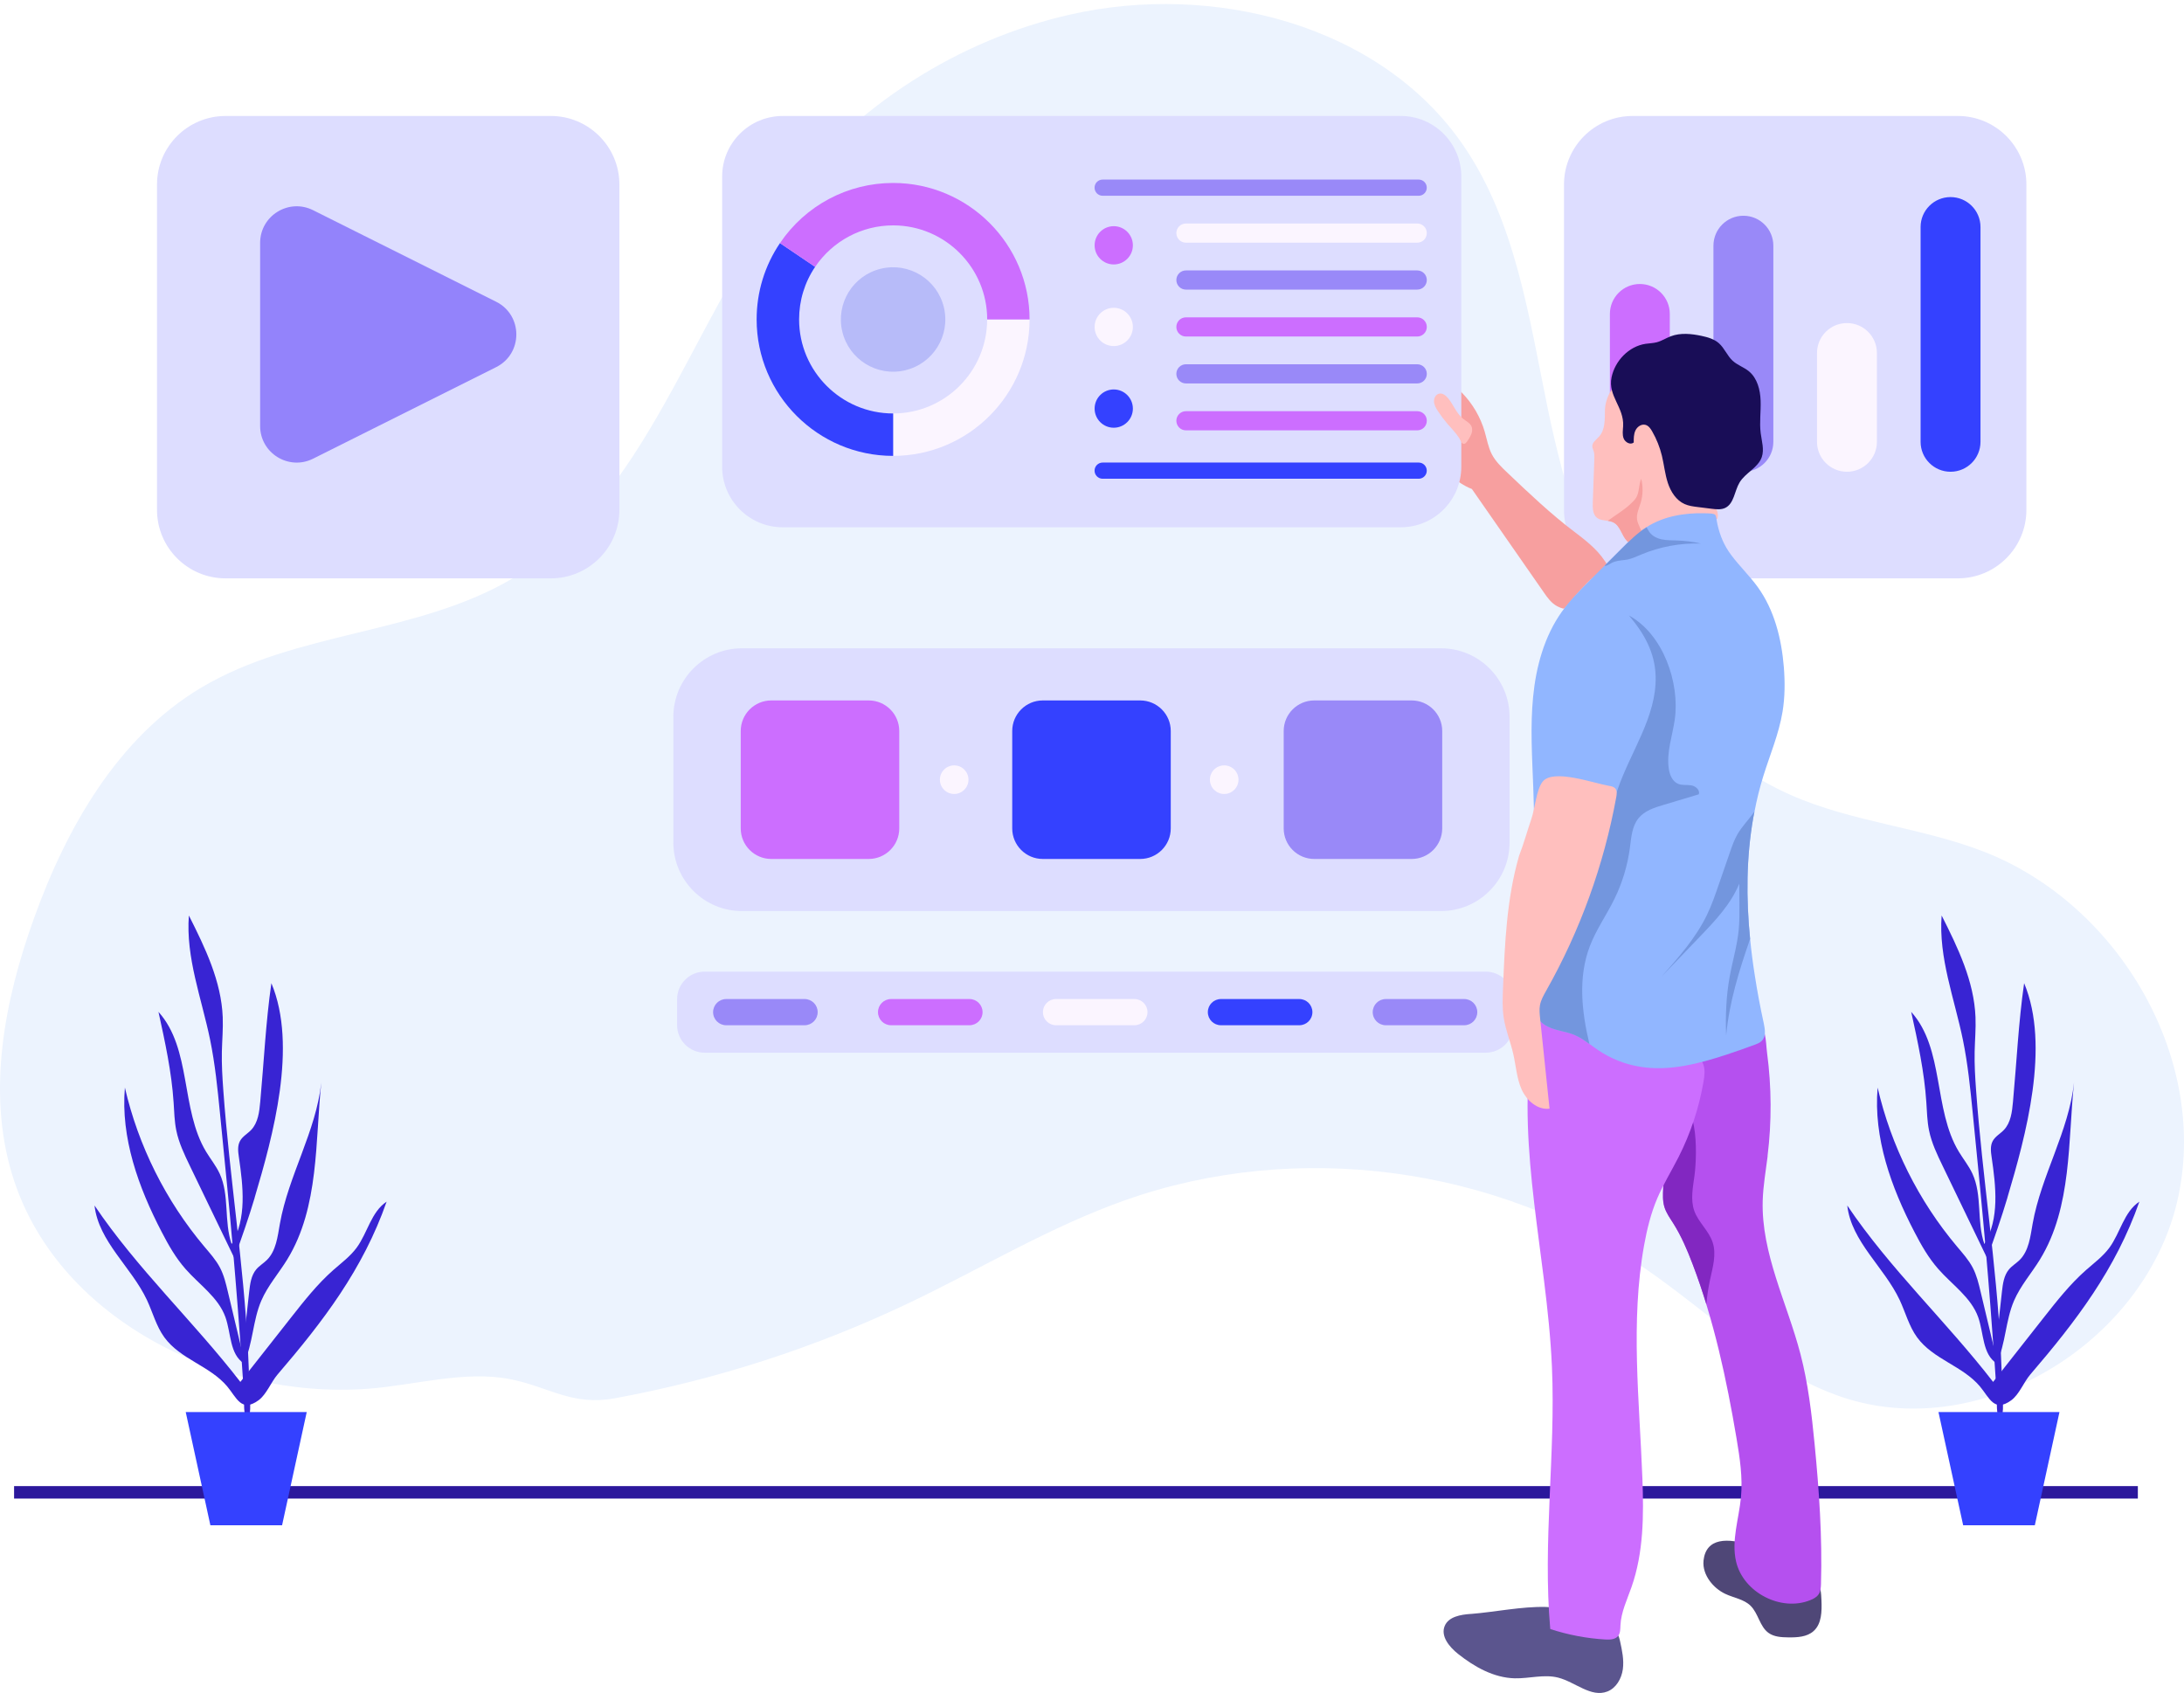 <svg width="258" height="200" viewBox="0 0 258 200" fill="none" xmlns="http://www.w3.org/2000/svg">
<g clip-path="url(#clip0_4664_1064)">
<path d="M252.548 175.56H1.664V177.033H252.548V175.56Z" fill="#2B179C"/>
<path d="M43.498 164.059C25.823 165.367 6.469 155.62 1.398 138.637C-1.529 128.835 0.531 118.211 3.979 108.579C7.847 97.79 13.886 87.156 23.718 81.263C34.954 74.533 49.387 74.989 60.637 68.279C76.658 58.717 81.479 38.046 92.83 23.237C101.089 12.463 113.206 4.706 126.446 1.714C143.315 -2.1 163.004 2.866 172.816 17.103C179.051 26.154 180.619 37.494 182.839 48.258C186.613 66.56 194.425 86.324 211.509 93.901C218.781 97.129 226.969 97.73 234.381 100.621C250.387 106.865 261.132 125.297 257.178 142.019C253.219 158.742 233.86 170.539 217.583 165.036C208.813 162.07 202.058 155.164 194.425 149.917C176.74 137.745 153.157 134.628 132.916 141.784C124.031 144.926 115.912 149.857 107.408 153.911C96.373 159.173 84.647 162.977 72.619 165.187C67.598 166.109 64.892 163.864 60.371 162.947C54.949 161.844 48.926 163.658 43.493 164.059H43.498Z" fill="#ECF3FE"/>
<path d="M26.645 13.701H65.072C69.543 13.701 73.171 17.329 73.171 21.799V60.225C73.171 64.695 69.543 68.324 65.072 68.324H26.645C22.175 68.324 18.547 64.695 18.547 60.225V21.799C18.547 17.329 22.175 13.701 26.645 13.701Z" fill="#DDDDFF"/>
<path d="M30.73 50.318V28.695C30.73 25.482 34.108 23.393 36.985 24.831L58.609 35.645C61.791 37.239 61.791 41.779 58.609 43.373L36.985 54.187C34.113 55.625 30.73 53.535 30.73 50.323V50.318Z" fill="#9383FB"/>
<path d="M192.856 13.701H231.283C235.753 13.701 239.382 17.329 239.382 21.799V60.225C239.382 64.695 235.753 68.324 231.283 68.324H192.856C188.386 68.324 184.758 64.695 184.758 60.225V21.799C184.758 17.329 188.386 13.701 192.856 13.701Z" fill="#DDDDFF"/>
<path d="M193.718 55.73C191.763 55.73 190.18 54.147 190.18 52.192V37.088C190.18 35.134 191.763 33.55 193.718 33.55C195.672 33.55 197.256 35.134 197.256 37.088V52.192C197.256 54.147 195.672 55.73 193.718 55.73Z" fill="#CC6EFF"/>
<path d="M205.95 55.73C203.996 55.73 202.412 54.147 202.412 52.192V29.025C202.412 27.071 203.996 25.487 205.95 25.487C207.905 25.487 209.488 27.071 209.488 29.025V52.192C209.488 54.147 207.905 55.73 205.95 55.73Z" fill="#9989F8"/>
<path d="M218.185 55.73C216.23 55.73 214.646 54.147 214.646 52.193V41.704C214.646 39.749 216.23 38.166 218.185 38.166C220.139 38.166 221.723 39.749 221.723 41.704V52.193C221.723 54.147 220.139 55.73 218.185 55.73Z" fill="#FBF5FF"/>
<path d="M230.421 55.73C228.466 55.73 226.883 54.147 226.883 52.192V26.82C226.883 24.866 228.466 23.282 230.421 23.282C232.375 23.282 233.959 24.866 233.959 26.82V52.192C233.959 54.147 232.375 55.73 230.421 55.73Z" fill="#3441FF"/>
<path d="M175.508 114.783H83.249C81.447 114.783 79.986 116.244 79.986 118.046V121.097C79.986 122.899 81.447 124.36 83.249 124.36H175.508C177.31 124.36 178.77 122.899 178.77 121.097V118.046C178.77 116.244 177.31 114.783 175.508 114.783Z" fill="#DDDDFF"/>
<path d="M95.045 121.117H85.789C84.932 121.117 84.24 120.426 84.24 119.569C84.24 118.712 84.932 118.021 85.789 118.021H95.045C95.902 118.021 96.593 118.712 96.593 119.569C96.593 120.426 95.902 121.117 95.045 121.117Z" fill="#9989F8"/>
<path d="M114.523 121.117H105.267C104.41 121.117 103.719 120.426 103.719 119.569C103.719 118.712 104.41 118.021 105.267 118.021H114.523C115.38 118.021 116.072 118.712 116.072 119.569C116.072 120.426 115.38 121.117 114.523 121.117Z" fill="#CC6EFF"/>
<path d="M134.008 121.117H124.752C123.895 121.117 123.203 120.426 123.203 119.569C123.203 118.712 123.895 118.021 124.752 118.021H134.008C134.865 118.021 135.556 118.712 135.556 119.569C135.556 120.426 134.865 121.117 134.008 121.117Z" fill="#FBF5FF"/>
<path d="M153.488 121.117H144.232C143.375 121.117 142.684 120.426 142.684 119.569C142.684 118.712 143.375 118.021 144.232 118.021H153.488C154.345 118.021 155.037 118.712 155.037 119.569C155.037 120.426 154.345 121.117 153.488 121.117Z" fill="#3441FF"/>
<path d="M172.967 121.117H163.711C162.854 121.117 162.162 120.426 162.162 119.569C162.162 118.712 162.854 118.021 163.711 118.021H172.967C173.824 118.021 174.515 118.712 174.515 119.569C174.515 120.426 173.824 121.117 172.967 121.117Z" fill="#9989F8"/>
<path d="M87.643 76.587H170.231C174.701 76.587 178.329 80.215 178.329 84.686V99.529C178.329 103.999 174.701 107.627 170.231 107.627H87.643C83.173 107.627 79.545 103.999 79.545 99.529V84.686C79.545 80.215 83.173 76.587 87.643 76.587Z" fill="#DDDDFF"/>
<path d="M102.618 82.746H91.117C89.122 82.746 87.504 84.364 87.504 86.359V97.86C87.504 99.856 89.122 101.473 91.117 101.473H102.618C104.614 101.473 106.231 99.856 106.231 97.86V86.359C106.231 84.364 104.614 82.746 102.618 82.746Z" fill="#CC6EFF"/>
<path d="M134.69 82.746H123.189C121.194 82.746 119.576 84.364 119.576 86.359V97.86C119.576 99.856 121.194 101.473 123.189 101.473H134.69C136.686 101.473 138.304 99.856 138.304 97.86V86.359C138.304 84.364 136.686 82.746 134.69 82.746Z" fill="#3441FF"/>
<path d="M166.759 82.746H155.258C153.262 82.746 151.645 84.364 151.645 86.359V97.86C151.645 99.856 153.262 101.473 155.258 101.473H166.759C168.754 101.473 170.372 99.856 170.372 97.86V86.359C170.372 84.364 168.754 82.746 166.759 82.746Z" fill="#9989F8"/>
<path d="M114.409 92.107C114.409 91.175 113.652 90.418 112.72 90.418C111.788 90.418 111.031 91.175 111.031 92.107C111.031 93.039 111.788 93.796 112.72 93.796C113.652 93.796 114.409 93.039 114.409 92.107Z" fill="#FBF5FF"/>
<path d="M146.305 92.107C146.305 91.175 145.549 90.418 144.617 90.418C143.684 90.418 142.928 91.175 142.928 92.107C142.928 93.039 143.684 93.796 144.617 93.796C145.549 93.796 146.305 93.039 146.305 92.107Z" fill="#FBF5FF"/>
<path d="M252.724 141.959C250.9 143.167 250.479 145.638 249.186 147.397C248.429 148.424 247.382 149.196 246.425 150.038C244.545 151.696 242.982 153.681 241.428 155.655C239.434 158.186 237.439 160.722 235.45 163.252C229.932 156.116 223.257 149.892 218.221 142.41C218.702 146.68 222.581 149.682 224.41 153.57C225.101 155.044 225.512 156.672 226.469 157.985C228.374 160.596 231.842 161.343 233.896 163.788C235.014 165.121 235.565 166.885 237.58 165.432C238.532 164.746 239.068 163.282 239.835 162.385C245.262 156.061 249.933 149.942 252.729 141.954L252.724 141.959Z" fill="#3824D3"/>
<path d="M240.991 148.78C239.984 150.418 238.681 151.892 237.919 153.661C236.907 156.021 236.942 158.732 235.865 161.062C234.171 159.975 234.361 157.494 233.685 155.6C232.848 153.26 230.603 151.776 228.964 149.902C227.817 148.599 226.95 147.076 226.153 145.532C223.407 140.261 221.302 134.407 221.808 128.484C223.397 135.365 226.639 141.859 231.189 147.261C231.856 148.053 232.562 148.835 233.043 149.757C233.509 150.649 233.745 151.636 233.976 152.613C234.547 155.014 235.118 157.414 235.694 159.82C235.96 157.414 236.226 155.009 236.491 152.603C236.596 151.671 236.722 150.679 237.323 149.962C237.684 149.531 238.185 149.241 238.581 148.85C239.678 147.762 239.849 146.084 240.119 144.56C241.137 138.842 244.394 133.656 245.011 127.883C244.279 134.748 244.785 142.596 240.991 148.775V148.78Z" fill="#3824D3"/>
<path d="M237.144 141.478C236.428 143.889 235.586 146.264 234.744 148.634C233 145.016 231.256 141.393 229.507 137.775C228.845 136.407 228.179 135.019 227.878 133.53C227.658 132.448 227.638 131.335 227.562 130.233C227.327 126.62 226.55 123.072 225.773 119.534C229.707 123.909 228.364 131.02 231.401 136.056C231.927 136.928 232.579 137.725 233.005 138.647C234.193 141.208 233.486 144.295 234.418 146.961C236.222 143.959 235.781 140.17 235.275 136.702C235.18 136.061 235.095 135.375 235.4 134.803C235.696 134.247 236.297 133.936 236.728 133.48C237.54 132.623 237.69 131.35 237.796 130.173C238.227 125.512 238.447 120.777 239.114 116.146C242.226 123.578 239.309 134.177 237.139 141.473L237.144 141.478Z" fill="#3824D3"/>
<path d="M233.926 140.456C233.785 138.973 233.635 137.494 233.49 136.016C233.339 134.493 233.189 132.974 233.039 131.451C232.753 128.564 232.462 125.673 231.881 122.836C230.879 117.95 228.989 113.125 229.37 108.153C231.29 111.952 233.204 115.916 233.369 120.165C233.424 121.518 233.299 122.866 233.269 124.219C233.234 125.753 233.329 127.281 233.44 128.815C234.186 139.083 235.845 149.266 236.356 159.554C236.431 161.017 236.481 162.486 236.501 163.954C236.516 164.976 236.857 166.931 236.301 167.757C235.745 167.126 235.935 165.663 235.885 164.861C235.81 163.663 235.73 162.466 235.645 161.268C235.484 158.953 235.314 156.642 235.133 154.327C234.773 149.702 234.372 145.081 233.926 140.466V140.456Z" fill="#3824D3"/>
<path d="M231.913 180.19H240.377L243.288 166.815H228.996L231.913 180.19Z" fill="#3441FF"/>
<path d="M45.669 141.959C43.845 143.167 43.424 145.638 42.131 147.397C41.374 148.424 40.327 149.196 39.37 150.038C37.491 151.696 35.927 153.681 34.374 155.655C32.379 158.186 30.385 160.722 28.395 163.252C22.878 156.116 16.202 149.892 11.166 142.41C11.647 146.68 15.526 149.682 17.355 153.57C18.047 155.044 18.457 156.672 19.415 157.985C21.319 160.596 24.787 161.343 26.842 163.788C27.959 165.121 28.51 166.885 30.525 165.432C31.477 164.746 32.013 163.282 32.78 162.385C38.207 156.061 42.878 149.942 45.674 141.954L45.669 141.959Z" fill="#3824D3"/>
<path d="M33.937 148.78C32.929 150.418 31.627 151.892 30.865 153.661C29.852 156.021 29.887 158.732 28.81 161.062C27.116 159.975 27.307 157.494 26.63 155.6C25.793 153.26 23.548 151.776 21.91 149.902C20.762 148.599 19.895 147.076 19.098 145.532C16.352 140.261 14.247 134.407 14.753 128.484C16.342 135.365 19.584 141.859 24.134 147.261C24.801 148.053 25.508 148.835 25.989 149.757C26.455 150.649 26.69 151.636 26.921 152.613C27.492 155.014 28.063 157.414 28.64 159.82C28.905 157.414 29.171 155.009 29.436 152.603C29.542 151.671 29.667 150.679 30.268 149.962C30.629 149.531 31.13 149.241 31.526 148.85C32.624 147.762 32.794 146.084 33.065 144.56C34.082 138.842 37.339 133.656 37.956 127.883C37.224 134.748 37.73 142.596 33.937 148.775V148.78Z" fill="#3824D3"/>
<path d="M30.09 141.478C29.373 143.889 28.531 146.264 27.689 148.634C25.945 145.016 24.201 141.393 22.452 137.775C21.791 136.407 21.124 135.019 20.823 133.53C20.603 132.448 20.583 131.335 20.508 130.233C20.272 126.62 19.495 123.072 18.719 119.534C22.653 123.909 21.31 131.02 24.346 136.056C24.873 136.928 25.524 137.725 25.95 138.647C27.138 141.208 26.431 144.295 27.363 146.961C29.167 143.959 28.726 140.17 28.22 136.702C28.125 136.061 28.04 135.375 28.346 134.803C28.641 134.247 29.243 133.936 29.674 133.48C30.485 132.623 30.636 131.35 30.741 130.173C31.172 125.512 31.392 120.777 32.059 116.146C35.171 123.578 32.254 134.177 30.084 141.473L30.09 141.478Z" fill="#3824D3"/>
<path d="M26.867 140.456C26.727 138.973 26.576 137.494 26.431 136.016C26.281 134.493 26.13 132.974 25.98 131.451C25.694 128.564 25.404 125.673 24.822 122.836C23.82 117.95 21.931 113.125 22.312 108.153C24.231 111.952 26.145 115.916 26.311 120.165C26.366 121.518 26.241 122.866 26.21 124.219C26.175 125.753 26.271 127.281 26.381 128.815C27.128 139.083 28.786 149.266 29.297 159.554C29.373 161.017 29.423 162.486 29.443 163.954C29.458 164.976 29.799 166.931 29.242 167.757C28.686 167.126 28.877 165.663 28.826 164.861C28.751 163.663 28.671 162.466 28.586 161.268C28.426 158.953 28.255 156.642 28.075 154.327C27.714 149.702 27.313 145.081 26.867 140.466V140.456Z" fill="#3824D3"/>
<path d="M24.853 180.19H33.322L36.234 166.815H21.941L24.853 180.19Z" fill="#3441FF"/>
<path d="M201.242 184.375C201.152 185.222 201.467 186.074 201.969 186.76C202.44 187.407 203.076 187.938 203.798 188.284C204.8 188.765 206.003 188.915 206.794 189.692C207.722 190.599 207.872 192.152 208.924 192.904C209.581 193.375 210.438 193.42 211.245 193.43C212.302 193.445 213.47 193.39 214.251 192.678C215.204 191.817 215.224 190.353 215.173 189.07C215.138 188.198 215.083 187.261 214.532 186.585C214.271 186.269 213.926 186.039 213.575 185.818C211.53 184.535 201.833 178.867 201.237 184.375H201.242Z" fill="#4F4777"/>
<path d="M208.813 136.582C208.597 138.326 208.287 140.065 208.232 141.824C208.046 148.078 211.113 153.906 212.692 159.96C213.599 163.438 214.015 167.026 214.365 170.609C214.897 176.091 215.278 181.594 215.117 187.101C215.107 187.517 215.082 187.953 214.862 188.304C214.636 188.664 214.24 188.88 213.844 189.035C210.381 190.428 205.941 188.123 205.089 184.485C204.503 181.984 205.43 179.414 205.666 176.853C205.881 174.538 205.525 172.212 205.14 169.917C203.962 162.937 202.468 155.976 199.958 149.356C199.316 147.662 198.605 145.988 197.633 144.46C197.247 143.849 196.816 143.252 196.605 142.566C196.39 141.849 196.425 141.087 196.46 140.341C196.715 135.259 196.971 130.178 197.227 125.091C197.292 123.753 197.407 122.295 198.319 121.318C199.376 120.185 201.125 120.085 202.669 120.22C203.937 120.331 206.127 119.93 207.294 120.426C208.678 121.012 208.577 123.092 208.748 124.385C209.284 128.424 209.304 132.533 208.803 136.577L208.813 136.582Z" fill="#B550EF"/>
<path d="M202.008 151.19C201.803 152.142 201.657 153.104 201.577 154.077C201.096 152.503 200.57 150.95 199.983 149.411C199.342 147.717 198.63 146.039 197.663 144.51C197.277 143.899 196.846 143.302 196.636 142.616C196.415 141.899 196.455 141.132 196.49 140.391C196.651 137.164 196.816 133.941 196.977 130.719C200.74 128.504 200.495 136.432 200.179 138.832C199.993 140.24 199.678 141.714 200.149 143.047C200.635 144.4 201.873 145.397 202.319 146.765C202.79 148.193 202.324 149.727 202.008 151.19Z" fill="#8227C1"/>
<path d="M173.729 190.659C172.546 190.744 171.138 190.98 170.672 192.067C170.15 193.285 171.218 194.573 172.26 195.395C174.195 196.928 176.47 198.206 178.935 198.266C180.654 198.306 182.403 197.76 184.072 198.186C186.077 198.697 187.956 200.576 189.88 199.825C190.923 199.419 191.554 198.306 191.709 197.199C191.86 196.091 191.619 194.969 191.379 193.876C191.308 193.571 191.238 193.25 191.038 193.009C190.827 192.754 190.507 192.623 190.201 192.503C187.891 191.586 185.129 189.897 182.599 189.837C179.742 189.767 176.61 190.438 173.739 190.664L173.729 190.659Z" fill="#5B558E"/>
<path d="M183.335 161.503C183.781 171.812 182.223 182.165 183.135 192.443C185.239 193.135 187.429 193.55 189.639 193.681C190.176 193.711 190.802 193.691 191.143 193.275C191.423 192.929 191.408 192.443 191.428 191.997C191.504 190.428 192.215 188.975 192.731 187.497C194.17 183.413 194.185 178.978 194.019 174.648C193.669 165.447 192.591 156.146 194.225 147.086C194.566 145.207 195.022 143.337 195.768 141.584C196.49 139.89 197.467 138.321 198.299 136.677C199.717 133.881 200.709 130.874 201.241 127.782C201.356 127.106 201.446 126.389 201.216 125.743C200.91 124.881 200.103 124.31 199.326 123.824C195.598 121.503 191.489 119.86 187.319 118.487C186.222 118.126 185.059 117.775 183.921 118.005C181.376 118.522 181.15 121.704 180.88 123.748C180.479 126.785 180.393 129.852 180.489 132.909C180.689 139.068 181.641 145.167 182.398 151.27C182.819 154.668 183.185 158.076 183.335 161.498V161.503Z" fill="#CC6EFF"/>
<path d="M202.86 61.318C199.828 60.877 196.651 61.548 194.04 63.147C193.654 63.378 193.278 63.633 192.922 63.909C192.797 64.004 192.667 64.104 192.516 64.094C192.381 64.084 192.271 63.994 192.181 63.894C191.559 63.227 191.409 62.14 190.602 61.724C190.397 61.619 190.166 61.569 189.93 61.533C189.464 61.458 188.983 61.443 188.633 61.153C188.156 60.757 188.141 60.045 188.156 59.424C188.217 57.72 188.282 56.006 188.337 54.302C188.352 53.951 188.357 53.591 188.252 53.26C188.197 53.094 188.116 52.934 188.101 52.764C188.066 52.273 188.572 51.942 188.903 51.571C189.645 50.749 189.575 49.511 189.595 48.404C189.625 46.775 191.128 43.839 192.932 45.893C193.368 46.389 193.654 47.021 194.17 47.437C194.596 47.778 195.137 47.938 195.568 48.269C196.295 48.82 196.591 49.767 196.841 50.644C197.633 53.49 198.475 56.582 200.825 58.371C201.341 58.762 201.918 59.078 202.354 59.544C202.795 60.015 203.085 60.702 202.865 61.313L202.86 61.318Z" fill="#FFBFBE"/>
<path d="M194.395 40.616C194.836 40.551 195.287 40.546 195.723 40.431C196.31 40.276 196.826 39.93 197.392 39.719C198.535 39.293 199.813 39.424 201.005 39.679C201.742 39.835 202.494 40.05 203.055 40.546C203.716 41.127 204.032 42.02 204.679 42.616C205.245 43.137 206.017 43.378 206.608 43.869C207.595 44.685 207.941 46.054 207.986 47.337C208.031 48.619 207.831 49.907 207.996 51.18C208.116 52.122 208.432 53.099 208.121 54.002C207.68 55.269 206.182 55.851 205.495 57.003C204.889 58.016 204.859 59.499 203.792 60.005C203.311 60.23 202.744 60.17 202.213 60.105C201.667 60.035 201.116 59.97 200.569 59.9C200.038 59.835 199.497 59.764 199.011 59.549C198.009 59.103 197.367 58.091 197.026 57.053C196.686 56.011 196.58 54.908 196.325 53.846C196.079 52.839 195.693 51.862 195.177 50.965C194.992 50.639 194.756 50.298 194.395 50.193C193.924 50.058 193.423 50.393 193.208 50.834C192.992 51.275 192.992 51.782 192.997 52.273C192.616 52.593 191.995 52.268 191.809 51.806C191.624 51.346 191.719 50.829 191.744 50.333C191.86 48.103 189.92 46.775 190.376 44.575C190.777 42.636 192.401 40.917 194.395 40.616Z" fill="#190D57"/>
<path d="M190.015 67.001C187.905 67.802 184.964 71.862 184.778 71.892C184.578 71.927 184.107 71.696 183.926 71.601C183.255 71.24 182.794 70.594 182.363 69.967C179.536 65.903 176.705 61.839 173.878 57.77C172.049 57.048 170.426 55.495 169.499 53.756C169.108 53.019 168.767 52.162 168.015 51.801C167.77 51.681 167.489 51.626 167.273 51.456C167.003 51.24 166.888 50.885 166.787 50.549C166.482 49.521 166.191 48.369 166.687 47.422C167.183 46.474 168.291 46.059 169.303 45.723C169.95 45.507 170.641 45.292 171.303 45.457C171.844 45.593 172.29 45.973 172.681 46.374C173.949 47.662 174.891 49.266 175.392 51C175.652 51.892 175.803 52.829 176.229 53.656C176.67 54.508 177.381 55.189 178.078 55.851C180.629 58.276 183.18 60.702 185.986 62.826C187.615 64.059 189.058 65.197 190.02 67.001H190.015Z" fill="#F79F9F"/>
<path d="M207.125 96.557C206.293 101.258 206.263 106.104 206.744 110.92C206.884 112.373 207.075 113.826 207.305 115.274C207.596 117.164 207.952 119.038 208.358 120.892C208.508 121.604 208.638 122.441 208.127 122.957C207.906 123.187 207.601 123.302 207.305 123.413C206.183 123.834 205.045 124.23 203.907 124.605C200.635 125.678 197.172 126.575 193.774 126.024C191.995 125.743 190.287 125.066 188.798 124.059C188.447 123.824 188.112 123.568 187.766 123.323C187.19 122.902 186.608 122.501 185.947 122.23C184.789 121.759 183.446 121.734 182.424 121.017C181.346 120.266 180.92 119.018 180.79 117.66C180.705 116.823 180.735 115.951 180.785 115.134C181.246 107.763 181.406 100.376 181.126 92.999C180.995 89.436 180.76 85.858 181.111 82.305C181.457 78.752 182.429 75.184 184.493 72.278C185.466 70.915 186.658 69.717 187.841 68.529C188.412 67.958 188.984 67.387 189.55 66.82C190.206 66.164 190.858 65.512 191.514 64.856C192.446 63.924 193.389 62.977 194.501 62.28C194.506 62.275 194.516 62.27 194.521 62.265C196.521 60.992 198.946 60.581 201.286 60.632C203.015 60.666 202.599 60.687 202.885 61.949C203.196 63.307 203.672 64.45 204.514 65.573C205.491 66.885 206.689 68.028 207.646 69.351C209.61 72.072 210.452 75.45 210.728 78.797C210.868 80.566 210.863 82.355 210.573 84.099C210.137 86.72 209.079 89.186 208.292 91.726C207.866 93.09 207.531 94.468 207.265 95.861C207.215 96.091 207.17 96.317 207.13 96.547L207.125 96.557Z" fill="#91B6FF"/>
<path d="M194.039 63.147C193.653 63.378 193.277 63.633 192.921 63.909C192.796 64.004 192.666 64.104 192.516 64.094C192.38 64.084 192.27 63.994 192.18 63.894C191.558 63.227 191.408 62.14 190.601 61.724C190.396 61.619 190.165 61.569 189.93 61.533C189.95 61.513 189.975 61.488 190.005 61.473C190.932 60.787 191.859 60.266 192.706 59.449C192.926 59.243 193.142 59.028 193.297 58.767C193.678 58.106 193.573 57.264 193.879 56.562C194.114 57.494 194.089 58.492 193.813 59.414C193.618 60.06 193.292 60.717 193.393 61.393C193.483 62.005 193.924 62.561 194.039 63.147Z" fill="#F79F9F"/>
<path d="M200.895 64.21C198.49 64.134 196.069 64.59 193.849 65.522C193.338 65.733 192.837 65.973 192.296 66.094C191.78 66.199 191.244 66.189 190.752 66.349C190.472 66.445 190.216 66.59 189.961 66.74C189.795 66.835 189.66 66.865 189.555 66.83C190.211 66.174 190.863 65.522 191.519 64.866C192.451 63.934 193.393 62.987 194.506 62.29C194.621 62.476 194.726 62.671 194.842 62.841C195.177 63.328 195.754 63.603 196.335 63.723C196.911 63.839 197.508 63.829 198.104 63.849C199.051 63.884 199.988 63.999 200.905 64.204L200.895 64.21Z" fill="#7396DE"/>
<path d="M207.125 96.557C206.293 101.258 206.263 106.104 206.744 110.92C205.446 114.643 204.279 118.406 203.913 122.32C203.822 120 203.913 117.675 204.329 115.39C204.659 113.556 205.206 111.756 205.391 109.902C205.496 108.87 205.486 107.828 205.481 106.785C205.476 105.983 205.471 105.187 205.466 104.39C204.469 106.81 202.62 108.77 200.801 110.659C199.297 112.233 197.789 113.801 196.275 115.375C198.29 113.115 200.325 110.809 201.643 108.088C202.209 106.916 202.635 105.678 203.056 104.45C203.487 103.207 203.913 101.969 204.344 100.727C204.599 99.985 204.86 99.233 205.251 98.552C205.777 97.645 206.519 96.893 207.135 96.041C207.175 95.986 207.22 95.931 207.26 95.866C207.21 96.096 207.165 96.322 207.125 96.552V96.557Z" fill="#7396DE"/>
<path d="M200.685 93.836C199.297 94.252 197.919 94.663 196.536 95.079C195.438 95.405 194.276 95.775 193.559 96.662C192.782 97.625 192.702 98.943 192.542 100.165C192.261 102.27 191.64 104.32 190.703 106.224C189.786 108.088 188.573 109.802 187.826 111.736C186.408 115.42 186.829 119.424 187.761 123.333C187.185 122.912 186.603 122.511 185.942 122.24C184.784 121.769 183.441 121.744 182.419 121.027C181.341 120.276 180.915 119.028 180.785 117.67C181.041 116.096 181.843 114.573 182.634 113.165C185.275 108.479 188.092 103.819 189.6 98.657C190.121 96.878 190.482 95.049 191.083 93.29C192.612 88.81 195.699 84.671 195.584 79.94C195.519 77.094 194.226 74.828 192.437 72.719C196.461 74.898 198.46 80.662 197.844 84.996C197.568 86.941 196.847 88.87 197.137 90.814C197.242 91.541 197.568 92.328 198.255 92.603C198.736 92.799 199.287 92.689 199.803 92.779C200.324 92.869 200.866 93.35 200.675 93.836H200.685Z" fill="#7396DE"/>
<path d="M179.442 101.133C177.983 106.189 177.763 111.501 177.552 116.758C177.507 117.92 177.457 119.093 177.637 120.241C177.863 121.704 178.444 123.087 178.77 124.53C179.086 125.923 179.171 127.392 179.752 128.7C180.339 130.008 181.632 131.155 183.05 130.97C182.679 127.402 182.308 123.834 181.932 120.271C181.882 119.769 181.827 119.258 181.917 118.762C182.027 118.136 182.353 117.575 182.664 117.018C186.668 109.932 189.474 102.17 190.933 94.162C190.998 93.811 191.043 93.405 190.807 93.135C190.632 92.939 190.346 92.879 190.086 92.839C188.277 92.533 183.456 90.774 182.228 92.348C181.496 93.285 181.316 95.535 180.915 96.708C180.414 98.166 179.998 99.704 179.437 101.138L179.442 101.133Z" fill="#FFBFBE"/>
<path d="M165.47 13.701H92.465C88.513 13.701 85.309 16.905 85.309 20.857V55.134C85.309 59.086 88.513 62.29 92.465 62.29H165.47C169.423 62.29 172.627 59.086 172.627 55.134V20.857C172.627 16.905 169.423 13.701 165.47 13.701Z" fill="#DDDDFF"/>
<path d="M170.903 49.962C170.522 49.511 170.166 49.035 169.846 48.539C169.63 48.203 169.42 47.843 169.4 47.442C169.38 47.041 169.6 46.605 169.991 46.51C170.412 46.404 170.813 46.725 171.084 47.061C171.72 47.853 172.076 48.88 172.878 49.501C173.218 49.767 173.654 49.972 173.83 50.368C174.01 50.774 173.865 51.255 173.639 51.636C173.529 51.822 173.218 52.403 172.973 52.433C172.647 52.473 172.532 51.992 172.381 51.756C171.961 51.105 171.404 50.549 170.898 49.962H170.903Z" fill="#FFBFBE"/>
<path d="M105.504 53.856V48.845C111.633 48.845 116.614 43.859 116.614 37.735H121.625C121.625 46.625 114.394 53.856 105.504 53.856Z" fill="#FBF5FF"/>
<path d="M105.504 53.856C96.614 53.856 89.383 46.625 89.383 37.735C89.383 34.503 90.335 31.386 92.139 28.72L96.293 31.526C95.051 33.36 94.399 35.51 94.399 37.735C94.399 43.864 99.385 48.845 105.509 48.845V53.856H105.504Z" fill="#3441FF"/>
<path d="M121.631 37.735H116.619C116.619 31.606 111.633 26.625 105.509 26.625C101.811 26.625 98.368 28.459 96.293 31.526L92.139 28.72C95.145 24.27 100.142 21.614 105.504 21.614C114.394 21.614 121.626 28.845 121.626 37.735H121.631Z" fill="#CC6EFF"/>
<path d="M131.569 31.24C132.817 31.24 133.829 30.229 133.829 28.98C133.829 27.732 132.817 26.72 131.569 26.72C130.32 26.72 129.309 27.732 129.309 28.98C129.309 30.229 130.32 31.24 131.569 31.24Z" fill="#CC6EFF"/>
<path d="M131.569 40.882C132.817 40.882 133.829 39.87 133.829 38.622C133.829 37.374 132.817 36.362 131.569 36.362C130.32 36.362 129.309 37.374 129.309 38.622C129.309 39.87 130.32 40.882 131.569 40.882Z" fill="#FBF5FF"/>
<path d="M133.829 48.269C133.829 47.021 132.817 46.008 131.569 46.008C130.321 46.008 129.309 47.021 129.309 48.269C129.309 49.516 130.321 50.529 131.569 50.529C132.817 50.529 133.829 49.516 133.829 48.269Z" fill="#3441FF"/>
<path d="M167.419 28.669H140.097C139.471 28.669 138.965 28.163 138.965 27.537C138.965 26.911 139.471 26.404 140.097 26.404H167.419C168.046 26.404 168.552 26.911 168.552 27.537C168.552 28.163 168.046 28.669 167.419 28.669Z" fill="#FBF5FF"/>
<path d="M167.419 34.212H140.097C139.471 34.212 138.965 33.706 138.965 33.079C138.965 32.453 139.471 31.947 140.097 31.947H167.419C168.046 31.947 168.552 32.453 168.552 33.079C168.552 33.706 168.046 34.212 167.419 34.212Z" fill="#9989F8"/>
<path d="M167.419 39.755H140.097C139.471 39.755 138.965 39.248 138.965 38.622C138.965 37.995 139.471 37.489 140.097 37.489H167.419C168.046 37.489 168.552 37.995 168.552 38.622C168.552 39.248 168.046 39.755 167.419 39.755Z" fill="#CC6EFF"/>
<path d="M167.419 45.297H140.097C139.471 45.297 138.965 44.791 138.965 44.164C138.965 43.538 139.471 43.032 140.097 43.032H167.419C168.046 43.032 168.552 43.538 168.552 44.164C168.552 44.791 168.046 45.297 167.419 45.297Z" fill="#9989F8"/>
<path d="M167.419 50.839H140.097C139.471 50.839 138.965 50.333 138.965 49.707C138.965 49.081 139.471 48.574 140.097 48.574H167.419C168.046 48.574 168.552 49.081 168.552 49.707C168.552 50.333 168.046 50.839 167.419 50.839Z" fill="#CC6EFF"/>
<path d="M167.59 56.557H130.26C129.729 56.557 129.303 56.126 129.303 55.6C129.303 55.069 129.734 54.643 130.26 54.643H167.59C168.121 54.643 168.547 55.074 168.547 55.6C168.547 56.131 168.116 56.557 167.59 56.557Z" fill="#3441FF"/>
<path d="M167.59 23.127H130.26C129.729 23.127 129.303 22.696 129.303 22.17C129.303 21.639 129.734 21.213 130.26 21.213H167.59C168.121 21.213 168.547 21.644 168.547 22.17C168.547 22.701 168.116 23.127 167.59 23.127Z" fill="#9989F8"/>
<path d="M106.927 43.744C110.242 42.958 112.292 39.633 111.505 36.318C110.718 33.003 107.393 30.953 104.078 31.74C100.763 32.526 98.714 35.852 99.501 39.166C100.287 42.481 103.612 44.531 106.927 43.744Z" fill="#B7BBF9"/>
</g>
<defs>
<clipPath id="clip0_4664_1064">
<rect width="258" height="200" fill="white"/>
</clipPath>
</defs>
</svg>

